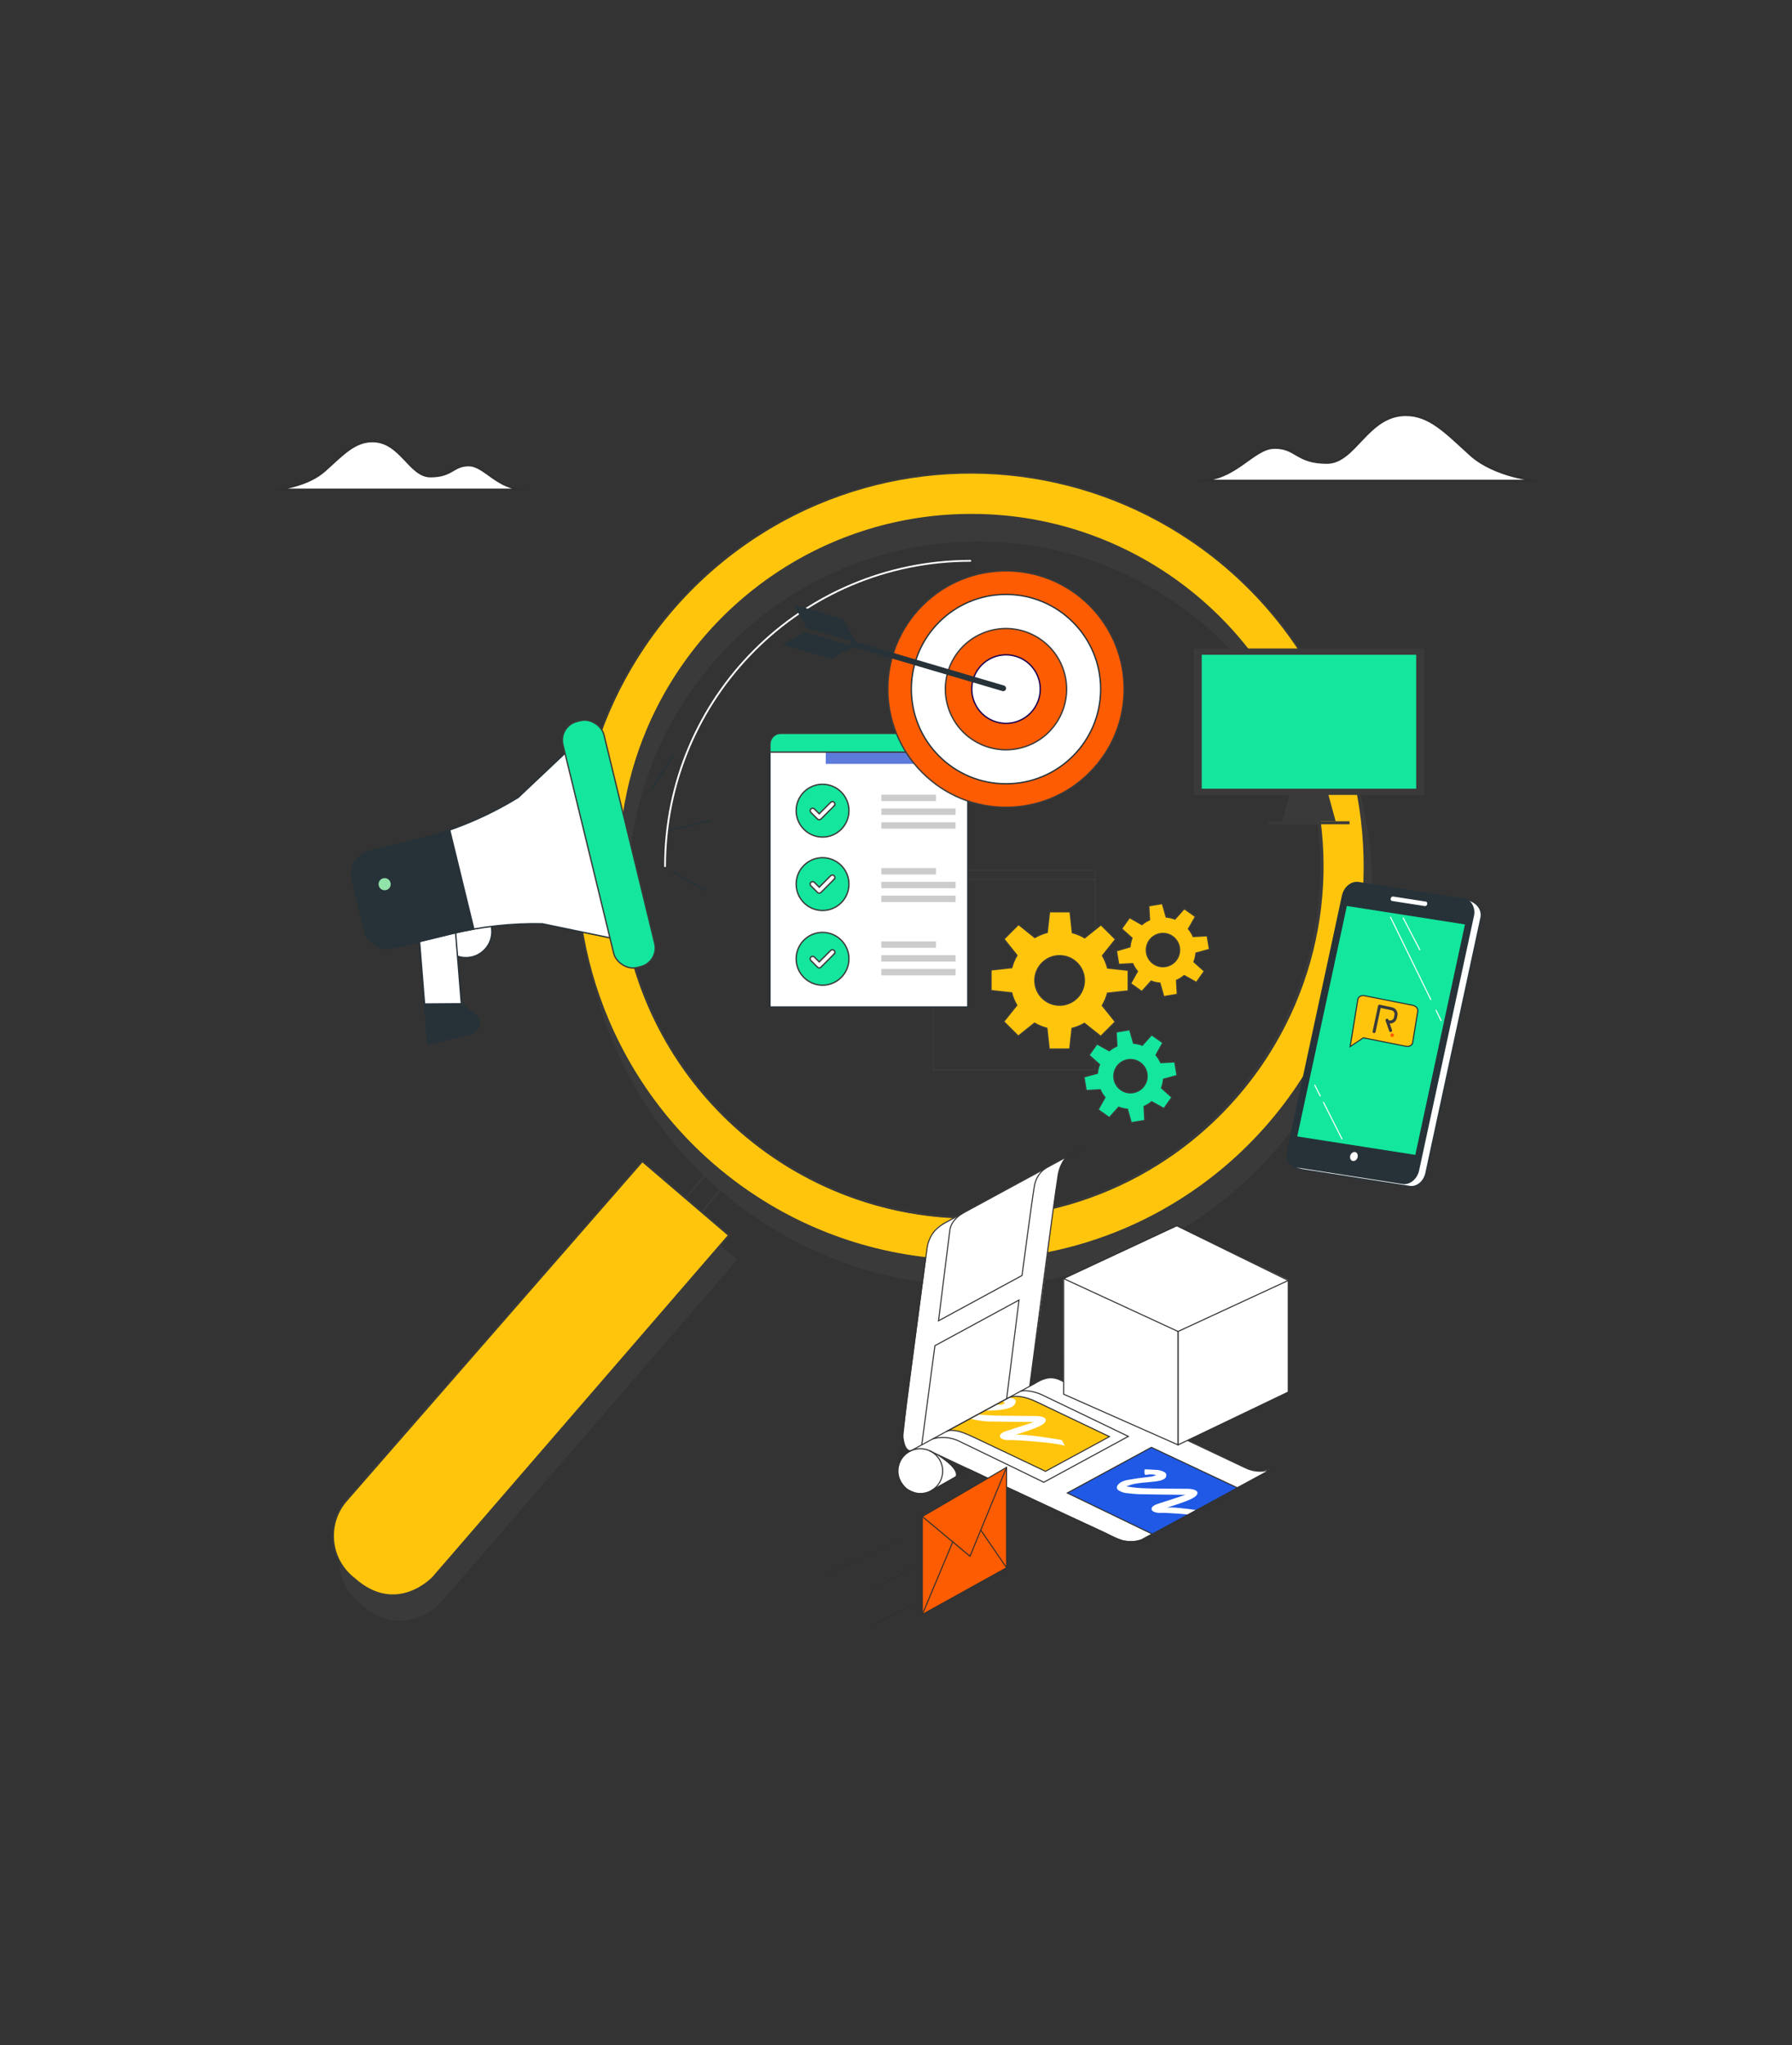 <?xml version="1.0" encoding="UTF-8"?>
<svg id="Calque_1" data-name="Calque 1" xmlns="http://www.w3.org/2000/svg" xmlns:xlink="http://www.w3.org/1999/xlink" viewBox="0 0 1000 1140.85">
  <rect x="0" y="0" width="1000" height="1140.85" fill="#333333" stroke="none"/>
  <defs>
    <style>
      .cls-1, .cls-2, .cls-3, .cls-4, .cls-5 {
        fill: none;
      }

      .cls-6, .cls-2, .cls-7, .cls-4 {
        stroke-linejoin: round;
      }

      .cls-6, .cls-2, .cls-7, .cls-4, .cls-8, .cls-9, .cls-10, .cls-11 {
        stroke-width: .75px;
      }

      .cls-6, .cls-2, .cls-7, .cls-4, .cls-5 {
        stroke-linecap: round;
      }

      .cls-6, .cls-7, .cls-4 {
        stroke: #263238;
      }

      .cls-6, .cls-12, .cls-13, .cls-9 {
        fill: #fff;
      }

      .cls-2, .cls-14, .cls-3, .cls-15, .cls-8, .cls-10, .cls-11 {
        stroke: #3a3a3a;
      }

      .cls-16 {
        fill: #303031;
      }

      .cls-7, .cls-17 {
        fill: #263238;
      }

      .cls-18, .cls-15, .cls-10 {
        fill: #ffc50d;
      }

      .cls-14, .cls-12, .cls-3, .cls-15, .cls-10, .cls-11, .cls-5 {
        stroke-miterlimit: 10;
      }

      .cls-14, .cls-19 {
        fill: #3a3a3a;
      }

      .cls-20 {
        fill: #5d7bdb;
      }

      .cls-21 {
        fill: #ccc;
      }

      .cls-12 {
        stroke: #303031;
      }

      .cls-22 {
        fill: #3a3a3a;
      }

      .cls-23 {
        fill: #2059e5;
      }

      .cls-24 {
        fill: #12e79d;
      }

      .cls-8 {
        fill: #15e69d;
      }

      .cls-9 {
        stroke: #1a004f;
        stroke-miterlimit: 10;
      }

      .cls-11 {
        fill: #fe5c02;
      }

      .cls-5 {
        stroke: #fff;
      }

      .cls-25 {
        fill: #92e3a9;
      }

      .cls-26 {
        fill: #16e79d;
      }

      .cls-27 {
        fill: #fe5c00;
      }

      .cls-28 {
        clip-path: url(#clippath);
      }
    </style>
    <clipPath id="clippath">
      <rect class="cls-1" x="460.36" y="639.72" width="258.79" height="267.21"/>
    </clipPath>
  </defs>
  <path id="Tracé_134935" data-name="Tracé 134935" class="cls-12" d="M668.59,268.13h188.93s-23.3-1.89-37.16-14.49c-13.86-12.6-22.67-22.04-35.89-22.04-21.41,0-28.11,26.64-44.01,26.64-17.05,0-17.03-8.38-29.13-8.38s-21.53,18.26-42.74,18.26Z"/>
  <path id="Tracé_134934" data-name="Tracé 134934" class="cls-12" d="M292.99,273.07h-138.84s17.12-1.39,27.3-10.64,16.66-16.2,26.38-16.2c15.73,0,20.66,19.58,32.34,19.58,12.53,0,12.51-6.16,21.41-6.16s15.82,13.42,31.4,13.42Z"/>
  <g>
    <g>
      <path id="Soustraction_2" data-name="Soustraction 2" class="cls-14" d="M545.59,716.87c-43.78.07-86.57-13-122.84-37.52-35.32-23.84-62.97-57.42-79.6-96.66-28.95-68.4-21.33-146.81,20.26-208.35,23.85-35.32,57.42-62.97,96.67-79.6,68.4-28.95,146.81-21.33,208.36,20.26,35.32,23.84,62.97,57.42,79.6,96.66,28.95,68.4,21.33,146.81-20.26,208.36-23.85,35.32-57.42,62.97-96.66,79.6-27.05,11.45-56.14,17.32-85.51,17.26ZM545.91,300.87c-39.06-.06-77.24,11.61-109.59,33.49-31.51,21.27-56.18,51.22-71.02,86.23-25.83,61.03-19.03,130.98,18.06,185.89,21.28,31.52,51.24,56.2,86.26,71.03,61.03,25.83,130.98,19.03,185.89-18.06,31.51-21.28,56.18-51.24,71.02-86.25,25.83-61.03,19.03-130.98-18.06-185.89-21.27-31.53-51.24-56.2-86.26-71.04-24.14-10.22-50.09-15.46-76.3-15.41Z"/>
      <line id="Ligne_1247" data-name="Ligne 1247" class="cls-14" x1="401.96" y1="663.74" x2="386.5" y2="682.07"/>
      <path id="Tracé_133854" data-name="Tracé 133854" class="cls-14" d="M245.66,893.61l165.02-190.84-48.33-41.33-164.91,188.98c-11.08,12.35-10.05,31.34,2.3,42.42.52.46,1.05.91,1.6,1.34,23.91,21.58,44.32-.57,44.32-.57Z"/>
      <path id="Tracé_133855" data-name="Tracé 133855" class="cls-3" d="M350,497.17c0-108.01,87.56-195.58,195.58-195.58s195.58,87.56,195.58,195.58-87.56,195.58-195.58,195.58c-108.01,0-195.57-87.56-195.58-195.57h0Z"/>
    </g>
    <g>
      <path id="Soustraction_2-2" data-name="Soustraction 2" class="cls-15" d="M541.68,703.19c-43.78.07-86.57-13-122.84-37.52-35.32-23.84-62.97-57.42-79.6-96.66-28.95-68.4-21.33-146.81,20.26-208.35,23.85-35.32,57.42-62.97,96.67-79.6,68.4-28.95,146.81-21.33,208.36,20.26,35.32,23.84,62.97,57.42,79.6,96.66,28.95,68.4,21.33,146.81-20.26,208.36-23.85,35.32-57.42,62.97-96.66,79.6-27.05,11.45-56.14,17.32-85.51,17.26ZM542,287.19c-39.06-.06-77.24,11.61-109.59,33.49-31.51,21.27-56.18,51.22-71.02,86.23-25.83,61.03-19.03,130.98,18.06,185.89,21.28,31.52,51.24,56.2,86.26,71.03,61.03,25.83,130.98,19.03,185.89-18.06,31.51-21.28,56.18-51.24,71.02-86.25,25.83-61.03,19.03-130.98-18.06-185.89-21.27-31.53-51.24-56.2-86.26-71.04-24.14-10.22-50.09-15.46-76.3-15.41Z"/>
      <line id="Ligne_1247-2" data-name="Ligne 1247" class="cls-3" x1="398.05" y1="650.06" x2="382.59" y2="668.39"/>
      <path id="Tracé_133854-2" data-name="Tracé 133854" class="cls-15" d="M241.75,879.93l165.02-190.84-48.33-41.33-164.91,188.98c-11.08,12.35-10.05,31.34,2.3,42.42.52.46,1.05.91,1.6,1.34,23.91,21.58,44.32-.57,44.32-.57Z"/>
      <path id="Tracé_133855-2" data-name="Tracé 133855" class="cls-3" d="M346.09,483.49c0-108.01,87.56-195.58,195.58-195.58s195.58,87.56,195.58,195.58-87.56,195.58-195.58,195.58c-108.01,0-195.57-87.56-195.58-195.57h0Z"/>
      <path id="Tracé_133863" data-name="Tracé 133863" class="cls-5" d="M371.13,483.2c0-94.08,76.27-170.35,170.35-170.35h0"/>
    </g>
  </g>
  <g>
    <g>
      <path id="Tracé_133423" data-name="Tracé 133423" class="cls-2" d="M520.91,593.22v-107.62h90.23v111.17h-90.23v-3.54Z"/>
      <line id="Ligne_1113" data-name="Ligne 1113" class="cls-2" x1="520.91" y1="490.5" x2="611.61" y2="490.5"/>
      <g id="freepik--Window--inject-95">
        <path class="cls-6" d="M435.69,409.11h98.35c3.34,0,6.04,2.7,6.04,6.04v146.61h-110.42v-146.61c0-3.34,2.7-6.04,6.04-6.04h0-.01Z"/>
        <path class="cls-20" d="M534.05,409.11h-73.24v17.02h79.26v-11c0-3.33-2.7-6.02-6.03-6.02Z"/>
        <path class="cls-8" d="M534.05,409.11h-98.35c-3.34,0-6.04,2.7-6.04,6.04v4.39h110.42v-4.39c0-3.33-2.7-6.03-6.03-6.04Z"/>
        <circle class="cls-6" cx="525.24" cy="414.48" r="1.65"/>
        <circle class="cls-6" cx="530.36" cy="414.48" r="1.65"/>
        <circle class="cls-6" cx="535.49" cy="414.48" r="1.65"/>
        <rect class="cls-21" x="491.81" y="443.33" width="30.48" height="3.57"/>
        <rect class="cls-21" x="491.81" y="451.02" width="41.46" height="3.57"/>
        <rect class="cls-21" x="491.81" y="458.71" width="41.46" height="3.57"/>
        <rect class="cls-21" x="491.81" y="484.24" width="30.48" height="3.57"/>
        <rect class="cls-21" x="491.81" y="491.93" width="41.46" height="3.57"/>
        <rect class="cls-21" x="491.81" y="499.62" width="41.46" height="3.57"/>
        <rect class="cls-21" x="491.81" y="525.15" width="30.48" height="3.57"/>
        <rect class="cls-21" x="491.81" y="532.84" width="41.46" height="3.57"/>
        <rect class="cls-21" x="491.81" y="540.53" width="41.46" height="3.57"/>
      </g>
      <path id="Icon_fa-solid-circle-check" data-name="Icon fa-solid-circle-check" class="cls-8" d="M459.01,466.96c8.14,0,14.73-6.6,14.73-14.73s-6.6-14.73-14.73-14.73-14.73,6.6-14.73,14.73,6.6,14.73,14.73,14.73ZM465.51,449.53l-7.37,7.37c-.54.54-1.41.54-1.95,0,0,0,0,0,0,0l-3.68-3.68c-.54-.54-.54-1.41,0-1.95.54-.54,1.41-.54,1.95,0h0l2.7,2.7,6.38-6.39c.54-.54,1.41-.54,1.95,0,.54.54.54,1.41,0,1.95h.01Z"/>
      <path id="Icon_fa-solid-circle-check-2" data-name="Icon fa-solid-circle-check" class="cls-8" d="M459.01,507.92c8.14,0,14.73-6.6,14.73-14.73s-6.6-14.73-14.73-14.73-14.73,6.6-14.73,14.73,6.6,14.73,14.73,14.73ZM465.51,490.48l-7.37,7.37c-.54.54-1.41.54-1.95,0,0,0,0,0,0,0l-3.68-3.68c-.54-.54-.54-1.41,0-1.95.54-.54,1.41-.54,1.95,0h0l2.7,2.7,6.38-6.39c.54-.54,1.41-.54,1.95,0,.54.54.54,1.41,0,1.95h.01Z"/>
      <path id="Icon_fa-solid-circle-check-3" data-name="Icon fa-solid-circle-check" class="cls-8" d="M459.01,549.59c8.14,0,14.73-6.6,14.73-14.73s-6.6-14.73-14.73-14.73-14.73,6.6-14.73,14.73,6.6,14.73,14.73,14.73ZM465.51,532.16l-7.37,7.37c-.54.54-1.41.54-1.95,0,0,0,0,0,0,0l-3.68-3.68c-.54-.54-.54-1.41,0-1.95.54-.54,1.41-.54,1.95,0h0l2.7,2.7,6.38-6.39c.54-.54,1.41-.54,1.95,0,.54.54.54,1.41,0,1.95h.01Z"/>
    </g>
    <g id="freepik--Promotion--inject-265">
      <path class="cls-6" d="M263.41,533.81h0c-7.77,1.88-15.6-2.88-17.51-10.65l-9.26-38.12c-1.88-7.77,2.88-15.6,10.65-17.51h0c7.77-1.88,15.59,2.88,17.48,10.65l9.29,38.08c1.92,7.77-2.82,15.62-10.59,17.54-.02,0-.04,0-.06.01Z"/>
      <path class="cls-6" d="M248.65,578.34h0c-4.58,1.27-9.32-1.41-10.59-5.99-.18-.65-.28-1.32-.31-2l-3.84-47.89c-.34-5.93,3.5-11.3,9.22-12.9h0c4.58-1.27,9.32,1.42,10.59,6,.18.66.29,1.34.31,2.02l3.86,47.87c.34,5.94-3.51,11.31-9.24,12.9Z"/>
      <path class="cls-6" d="M351.01,525.39l-48.39-10.06c-17.02-.34-34.02,1.52-50.57,5.54l-32.52,7.9c-7.18,1.75-14.41-2.65-16.16-9.82,0,0,0,0,0-.01l-6.81-28.02c-1.74-7.19,2.67-14.42,9.85-16.17l26.34-6.4c19.93-4.84,38.98-12.78,56.45-23.52l34.38-32.45,27.43,113.01Z"/>
      <path class="cls-7" d="M250.92,462.94c-5.99,2.09-12.06,3.91-18.17,5.4l-26.29,6.4c-7.18,1.75-11.59,8.98-9.85,16.17l6.81,28.02c1.75,7.18,8.98,11.58,16.16,9.83,0,0,0,0,.01,0l32.52-7.9c4.06-1,8.16-1.86,12.31-2.59l-13.49-55.34Z"/>
      <rect class="cls-8" x="327.97" y="400.22" width="23.55" height="141.28" rx="10.74" ry="10.74" transform="translate(-101.72 93.71) rotate(-13.68)"/>
      <line class="cls-4" x1="375.51" y1="421.8" x2="364.16" y2="439.71"/>
      <line class="cls-4" x1="393.79" y1="496.94" x2="375.49" y2="486.24"/>
      <line class="cls-4" x1="373.81" y1="463.17" x2="396.04" y2="457.77"/>
      <path class="cls-7" d="M257.73,559.97l7.79,6.63c.91.79,1.55,1.85,1.84,3.02h0c.77,3.08-1.11,6.2-4.19,6.96-.01,0-.02,0-.04,0l-24.59,5.99-1.54-22.48,20.73-.14Z"/>
      <path class="cls-25" d="M217.92,492.42c-.45-1.81-2.29-2.92-4.1-2.46-1.81.45-2.92,2.29-2.46,4.1.45,1.8,2.26,2.9,4.07,2.47,1.81-.42,2.94-2.22,2.52-4.03,0-.03-.01-.05-.02-.08Z"/>
    </g>
    <g id="freepik--Support--inject-265">
      <path class="cls-10" d="M629.62,552.81v-11.56l-11.53-1.28c-.62-2.41-1.57-4.72-2.83-6.87l7.29-9.11-8.17-8.11-9.07,7.25c-2.15-1.26-4.45-2.22-6.86-2.87l-1.28-11.64h-11.52l-1.31,11.52c-2.41.63-4.73,1.58-6.88,2.84l-9.11-7.29-8.16,8.17,7.26,9.07c-1.26,2.15-2.23,4.45-2.88,6.86l-11.58,1.28v11.55l11.53,1.28c.62,2.41,1.57,4.72,2.83,6.88l-7.29,9.11,8.17,8.16,9.07-7.26c2.14,1.26,4.45,2.23,6.86,2.87l1.28,11.59h11.56l1.27-11.53c2.41-.62,4.72-1.57,6.88-2.83l9.11,7.28,8.16-8.16-7.26-9.07c1.26-2.15,2.23-4.45,2.88-6.86l11.58-1.28ZM591.31,560.73c-7.62,0-13.8-6.16-13.8-13.78,0-7.62,6.16-13.8,13.78-13.8,7.62,0,13.8,6.16,13.8,13.78,0,0,0,0,0,.01,0,7.61-6.17,13.78-13.78,13.79Z"/>
      <path class="cls-10" d="M674.98,529.63l-1.28-7.65-7.82.42c-.69-1.52-1.57-2.95-2.64-4.23l3.92-6.84-6.31-4.47-5.2,5.81c-1.56-.59-3.19-.97-4.86-1.12l-2.13-7.53-7.65,1.27.44,7.82c-1.53.68-2.95,1.57-4.24,2.64l-6.89-3.91-4.47,6.28,5.81,5.19c-.59,1.56-.97,3.19-1.12,4.86l-7.57,2.23,1.28,7.64,7.82-.42c.68,1.52,1.56,2.95,2.62,4.23l-3.81,6.84,6.31,4.47,5.2-5.81c1.56.59,3.19.97,4.86,1.12l2.13,7.53,7.65-1.27-.44-7.82c1.53-.68,2.95-1.57,4.24-2.64l6.83,3.82,4.47-6.32-5.81-5.19c.59-1.56.96-3.2,1.12-4.86l7.53-2.09ZM650.48,539.11c-5.04.84-9.8-2.57-10.63-7.61s2.57-9.8,7.61-10.63c5.03-.83,9.79,2.56,10.63,7.59.84,5.03-2.54,9.79-7.57,10.65h-.03Z"/>
      <path class="cls-8" d="M656.88,599.99l-1.28-7.65-7.82.42c-.69-1.52-1.57-2.95-2.64-4.23l3.82-6.83-6.32-4.47-5.19,5.81c-1.56-.58-3.2-.96-4.86-1.12l-2.14-7.53-7.64,1.28.42,7.82c-1.52.69-2.95,1.57-4.24,2.64l-6.83-3.81-4.47,6.31,5.81,5.2c-.59,1.56-.97,3.19-1.12,4.85l-7.54,2.07,1.27,7.65,7.82-.44c.68,1.53,1.57,2.96,2.64,4.24l-3.82,6.83,6.31,4.47,5.2-5.81c1.56.59,3.19.97,4.86,1.12l2.13,7.54,7.65-1.28-.42-7.82c1.52-.68,2.95-1.56,4.23-2.62l6.84,3.81,4.47-6.31-5.81-5.2c.59-1.56.96-3.2,1.12-4.86l7.55-2.08ZM632.39,609.48c-5.04.85-9.82-2.55-10.67-7.59-.85-5.04,2.55-9.82,7.59-10.67,5.04-.85,9.82,2.55,10.67,7.59,0,0,0,0,0,.01.84,5.04-2.56,9.8-7.59,10.65Z"/>
    </g>
    <g>
      <circle class="cls-11" cx="561.37" cy="384.41" r="65.96" transform="translate(-107.4 509.54) rotate(-45)"/>
      <circle class="cls-6" cx="561.38" cy="384.42" r="52.82"/>
      <circle class="cls-11" cx="561.38" cy="384.42" r="33.82" transform="translate(-95.7 207.86) rotate(-19.36)"/>
      <circle class="cls-9" cx="561.38" cy="384.42" r="19.11" transform="translate(-115.49 315.39) rotate(-28.58)"/>
      <path class="cls-17" d="M559.38,385.51l-85.09-25.08.91-3.07,85.09,25.08c.85.25,1.33,1.14,1.08,1.99h0c-.25.85-1.14,1.33-1.99,1.08h0Z"/>
      <polygon class="cls-7" points="470.39 345.75 470.71 346.44 477.01 357.87 450.4 350.03 443.64 337.87 470.39 345.75"/>
      <path class="cls-7" d="M437.32,359.32l12.18-6.23,26.61,7.84c-4.26,1.62-8.32,3.71-12.11,6.26l-26.68-7.86Z"/>
    </g>
  </g>
  <g id="Groupe_6627" data-name="Groupe 6627">
    <path id="Tracé_133572" data-name="Tracé 133572" class="cls-26" d="M619.49,701.16l63.08,29.95v29.05l15.13-7.41v-28.64l-63.28-29.93"/>
    <path id="Tracé_133573" data-name="Tracé 133573" class="cls-16" d="M682.27,760.64v-29.34l-62.91-29.87.25-.53,63.25,30.03v28.77l14.55-7.13v-28.27l-63.12-29.85.25-.53,63.45,30.01v29.01l-15.72,7.7Z"/>
    <g id="Groupe_6626" data-name="Groupe 6626">
      <g class="cls-28">
        <g id="Groupe_6625" data-name="Groupe 6625">
          <path id="Tracé_159085" data-name="Tracé 159085" class="cls-13" d="M503.81,811.82v-7.95l2.28-21.27,10.21-76.84,1.78-12.63,1.79-4.34,2.64-3.54,2.7-2.07,27.43-14.87,42.72-23.23-2.14,2.75-1.59,3.55-1.28,4.74-1.84,12.87-7.8,60.81-5.98,43.4,5.98-3.35,4.25-1.18,3.09-.1,4.1,1.28,1.2.82-.13-57.25,63.62-29.48,62.36,30.19v62.31l-56.34,26.95,28.55,13.62,5.55,2.58,4,.87h3.76l4.1-.71-6.21,3.49-60.07,32.51-4.31,2.52-2.3.97-2.7.43h-3.44l-3.14-.43-4.4-1.46-4.78-2.6-55.52-25.72-21.23-10.11-17.54,10.11-3.85,2.28-2.67.96-3.1.44-2.68-.44-2.35-.96-2.46-1.2-1.64-1.86-1.49-2.04-1.18-2.48-.56-2.35v-2.45l.56-3.35,2.03-4.15Z"/>
          <path id="Tracé_133574" data-name="Tracé 133574" class="cls-16" d="M582.49,827.22l-.14-.07c-.4-.2-40.08-19.53-47.52-23.05-1.7-.8-3.51-1.36-5.37-1.65-1.52-.24-3.06-.31-4.6-.21-1.49.07-2.96.33-4.39.76l-.19-.55c1.48-.45,3-.72,4.55-.8,1.58-.1,3.16-.03,4.72.22,1.92.3,3.78.87,5.53,1.7,7.22,3.42,44.82,21.74,47.39,22.98l46.53-25.24c-4.96-2.39-43.85-21.16-48.06-23.12-2.2-.98-4.54-1.63-6.93-1.92-1.45-.3-2.95-.26-4.38.11l-.28-.52c1.54-.43,3.17-.49,4.74-.17,2.45.3,4.85.97,7.11,1.97,4.48,2.08,48.14,23.16,48.58,23.37l.52.25-47.81,25.93Z"/>
          <path id="Tracé_133575" data-name="Tracé 133575" class="cls-18" d="M619.12,801.41l-35.69,19.37s-34.21-16.31-38.75-18.41-12.43-6.04-16.57-3.79l34.56-18.75c2.7-1.47,8.41-1.32,15.46,2.04,7.05,3.36,40.99,19.55,40.99,19.55"/>
          <path id="Tracé_133576" data-name="Tracé 133576" class="cls-13" d="M594.27,806.56l-1.75-3.23s-20.27-3.64-26.01-2.88c0,0,6.93-2.13,10.87-3.68,3.94-1.55,5.98-2.81,6.22-4.4s-2.57-2.43-5.52-2.45-19.33-.1-22.86-.25c-3.53-.14-9.1-.5-9.48-.66l-4.38,2.37c2.93.74,5.92,1.26,8.93,1.55,3.16.13,26.6.35,26.6.35,0,0-10.64,3.57-14.99,4.89s-4.21,2.95-3.57,3.85,3.12,1.54,5.14,1.33c2.02-.21,25.08,1.28,30.81,3.19"/>
          <path id="Tracé_133577" data-name="Tracé 133577" class="cls-13" d="M549.68,786.87s14,.5,16.51-3.37-3.29-3.8-3.29-3.8l-3.89,2.05s2.03.22,1.46,1.07c-.8,1.19-4.51.63-4.51.63l-6.29,3.42Z"/>
          <path id="Tracé_133578" data-name="Tracé 133578" class="cls-16" d="M501.63,817.85l-.58-.08c.15-1.11,14.56-111.58,15.91-120.89.4-3.8,1.91-7.4,4.33-10.35,2.05-2.18,4.47-3.98,7.16-5.29l68.4-37.12c.5-.29.99-.55,1.5-.83.26-.14.53-.28.79-.42l1.1-.6,4.79-2.6h.01l.27.51h0l-.07.04-4.72,2.57-3.43,1.86c-1.22.67-2.29,1.59-3.14,2.69-1.81,2.77-2.95,5.93-3.32,9.23-1.78,10.12-15.4,115.34-15.53,116.4l-.76.24c.14-1.06,13.93-106.61,15.71-116.74.38-3.39,1.56-6.63,3.43-9.48.19-.24.38-.47.57-.68l-65.33,35.46c-2.62,1.28-5,3.03-7,5.16-2.35,2.87-3.81,6.36-4.2,10.05-1.35,9.31-15.76,119.77-15.9,120.89Z"/>
          <path id="Tracé_133579" data-name="Tracé 133579" class="cls-16" d="M513.57,833.44h0c-7.07.01-12.81-5.71-12.82-12.78-.01-7.07,5.71-12.81,12.78-12.82,7.07-.01,12.81,5.71,12.82,12.78,0,4.7-2.56,9.03-6.7,11.27-1.87,1.01-3.96,1.55-6.08,1.55h0ZM513.55,808.47c-6.73,0-12.18,5.47-12.18,12.2,0,6.73,5.47,12.18,12.2,12.18h0c6.73,0,12.18-5.47,12.18-12.2,0-6.73-5.47-12.18-12.2-12.18h0Z"/>
          <path id="Tracé_133580" data-name="Tracé 133580" class="cls-16" d="M507.75,809.96l-.28-.52,69.16-37.53c.39-.21.8-.44,1.22-.69,1.87-1.19,3.91-2.08,6.06-2.65,2.76-.59,5.64-.18,8.13,1.14.29.14.82.4,1.62.78l-.25.53c-.81-.39-1.34-.64-1.63-.79-5.94-2.92-10.21-.48-13.64,1.49-.43.25-.83.48-1.24.69l-69.16,37.53Z"/>
          <path id="Tracé_133581" data-name="Tracé 133581" class="cls-16" d="M630.71,860.32c-.6,0-1.19-.03-1.78-.09-1.64-.16-3.24-.56-4.75-1.2-3.55-1.51-35.97-16.72-62.55-29.2l.25-.53c26.57,12.48,58.99,27.68,62.53,29.19,1.46.62,3,1.01,4.58,1.16,1.32.13,2.66.11,3.98-.05,1.31-.15,2.59-.45,3.83-.89l70.18-38.08c-.57.11-1.22.21-1.95.28-1.52.14-3.06.11-4.58-.1-1.86-.26-3.67-.81-5.37-1.62-2.69-1.29-17.18-8.14-32.52-15.39l.25-.53c15.34,7.25,29.83,14.1,32.52,15.39,1.64.78,3.39,1.31,5.19,1.57,1.47.21,2.96.24,4.43.11,1.45-.12,2.88-.42,4.26-.9l.25.53-72.42,39.29h-.02c-1.29.47-2.63.78-4,.93-.77.1-1.54.15-2.32.15Z"/>
          <path id="Tracé_133582" data-name="Tracé 133582" class="cls-16" d="M551.1,824.88c-17.94-8.43-32.36-15.23-32.51-15.29l.25-.53c.14.07,14.57,6.86,32.51,15.29l-.25.53Z"/>
          <path id="Tracé_133583" data-name="Tracé 133583" class="cls-23" d="M690.54,830l-48.02-22.6-46.94,25.47,47.45,22.91,47.5-25.78Z"/>
          <path id="Tracé_133584" data-name="Tracé 133584" class="cls-16" d="M514.66,806.07l-.58-.08,7.36-55.48.13-.07,47.44-25.74-6.98,55.61-.58-.07,6.84-54.48-46.31,25.13-7.32,55.18Z"/>
          <path id="Tracé_133585" data-name="Tracé 133585" class="cls-16" d="M523.37,737.33l.07-.57c.06-.45,5.57-44.87,6.34-50.67.21-1.44.71-2.82,1.49-4.05.69-1.1,1.52-2.1,2.47-2.99,1.01-.96,2.13-1.81,3.34-2.5l.28.52c-1.17.68-2.25,1.49-3.23,2.43-.91.85-1.71,1.81-2.37,2.87-.73,1.16-1.21,2.46-1.4,3.81-.73,5.44-5.62,44.88-6.27,50.1l45.97-24.94c.37-2.78,5.66-42.93,6.87-49.8.28-1.62.81-3.19,1.56-4.66.59-1.14,1.32-2.19,2.17-3.14.8-.92,1.74-1.72,2.79-2.35l.28.51-.14-.26.14.26c-.99.61-1.88,1.37-2.65,2.25-.82.91-1.52,1.93-2.08,3.02-.72,1.41-1.22,2.92-1.49,4.48-1.25,7.07-6.83,49.49-6.89,49.92l-.02.15-47.24,25.63Z"/>
          <path id="Tracé_133586" data-name="Tracé 133586" class="cls-13" d="M634.9,833.53c3.16.13,26.6.35,26.6.35,0,0-10.64,3.57-14.99,4.9-4.35,1.33-4.21,2.95-3.57,3.85s3.12,1.54,5.14,1.33c1.05-.11,7.83.24,14.89.88l4.54-2.46c-6.06-.88-13.31-1.74-16.37-1.33,0,0,6.93-2.13,10.87-3.68s5.98-2.81,6.22-4.4-2.57-2.43-5.52-2.45c-2.95-.02-19.33-.1-22.86-.25-3.81-.06-7.61-.43-11.36-1.1.97-.3,1.94-.72,2.9-.99,4.45-1.23,9.24-1.15,13.8-1.81,1.67-.24,4.87-.77,5.57-2.6-.13-.23.2-1.07.03-1.49-.2-.43-.53-.79-.93-1.03-1.47-.82-3.13-1.26-4.81-1.28-2.03-.11-4.05-.29-6.08-.29-.06,0-.13,0-.18.03-.1.06-.11.2-.11.31,0,.8-.23,1.96.28,2.62.25.33,2.04-.13,2.41-.15,1.27-.04,2.55.07,3.79.35-1.17.61-2.47.96-3.79,1.01-2.74.4-5.5.6-8.23,1.1-2.67.5-5.55.58-7.9,2.1-1.6,1.04-3.04,2.93-1.01,4.38,1.53.95,3.29,1.49,5.09,1.58,1.86.21,3.75.42,5.62.5"/>
          <path id="Tracé_133587" data-name="Tracé 133587" class="cls-27" d="M514.69,845.99l47.02-27.45v56.03l-47.02,26.07v-54.65Z"/>
          <path id="Tracé_133588" data-name="Tracé 133588" class="cls-16" d="M541.42,868.64l-26.92-22.42.38-.45,26.3,21.9,20.26-49.25.54.22-20.56,49.99Z"/>
          <path id="Ligne_1182" data-name="Ligne 1182" class="cls-16" d="M514.96,900.76l-.54-.23,17.06-40.69.54.23-17.06,40.69Z"/>
          <path id="Ligne_1183" data-name="Ligne 1183" class="cls-16" d="M561.47,874.74l-14.41-21.03.48-.33,14.4,21.03-.48.33Z"/>
          <path id="Ligne_1184" data-name="Ligne 1184" class="cls-16" d="M487.58,886.29l-.26-.52,22.76-11.46.26.52-22.76,11.46Z"/>
          <path id="Ligne_1185" data-name="Ligne 1185" class="cls-16" d="M502,859.6l-.25-.54,1.61-.75.25.53-1.61.75Z"/>
          <path id="Ligne_1186" data-name="Ligne 1186" class="cls-16" d="M460.59,879.01l-.25-.54,1.61-.75.25.53-1.61.75Z"/>
          <path id="Ligne_1187" data-name="Ligne 1187" class="cls-16" d="M487.02,906.98l-.27-.52,23.31-12.15.27.52-23.31,12.15Z"/>
          <path id="Tracé_133589" data-name="Tracé 133589" class="cls-16" d="M593.27,712.81l64.42,29.76v63.91l-.41-.18-64.01-28.35v-65.14ZM657.11,742.94l-63.25-29.21v63.83l63.25,28.02v-62.64Z"/>
          <path id="Tracé_133590" data-name="Tracé 133590" class="cls-16" d="M657.1,806.49v-63.93l62.1-28.72v62.88l-62.1,29.77ZM657.69,742.94v62.62l60.92-29.2v-61.6l-60.92,28.18Z"/>
          <path id="Tracé_133591" data-name="Tracé 133591" class="cls-16" d="M718.78,714.57l-62.12-30.46-62.98,29.42-.25-.53,63.23-29.54.13.06,62.24,30.52-.26.53Z"/>
          <path id="Tracé_133592" data-name="Tracé 133592" class="cls-16" d="M503.89,798.28s.17,13.34,5.74,10.32c0,0-6.8,3.31-8.12,7.94-1.32,4.63,2.38-18.26,2.38-18.26"/>
          <line id="Ligne_1188" data-name="Ligne 1188" class="cls-1" x1="519.51" y1="831.63" x2="540.74" y2="819.68"/>
          <path id="Ligne_1189" data-name="Ligne 1189" class="cls-16" d="M519.65,831.89l-.29-.51,21.24-11.95.29.51-21.24,11.95Z"/>
          <path id="Tracé_133593" data-name="Tracé 133593" class="cls-16" d="M521.48,810.84s14.4,8.24,11.63,13.14l7.43-4.34-19.06-8.8Z"/>
          <path id="Tracé_133594" data-name="Tracé 133594" class="cls-16" d="M562,818.03v56.71l-47.61,26.4v-55.32l.15-.08,47.47-27.71ZM561.42,874.4v-55.35l-46.44,27.12v53.98l46.44-25.74Z"/>
          <path id="Tracé_133595" data-name="Tracé 133595" class="cls-16" d="M642.51,807.07l48.68,22.91-48.15,26.12-48.1-23.23,47.57-25.81ZM689.89,830.02l-47.36-22.3-46.3,25.13,46.79,22.6,46.87-25.44Z"/>
          <path id="Tracé_133596" data-name="Tracé 133596" class="cls-16" d="M583.44,821.11l-.14-.06c-.34-.17-34.26-16.33-38.75-18.41l-.78-.37c-1.77-.83-3.98-1.86-6.21-2.67-2.04-.83-4.21-1.3-6.41-1.4-1-.03-2,.19-2.9.63h0c-.14.08-.32.03-.4-.11-.08-.14-.03-.32.11-.4h.03s34.53-18.75,34.53-18.75c1.39-.66,2.92-.98,4.46-.92,1.73.02,3.44.25,5.11.69,2.12.55,4.18,1.31,6.16,2.26,6.97,3.32,40.65,19.39,40.99,19.55l.52.25-36.33,19.71ZM531.15,797.61c2.27.1,4.51.59,6.61,1.44,2.25.83,4.46,1.86,6.25,2.69l.78.37c4.35,2.02,36.27,17.23,38.62,18.35l35.05-19.01c-4.31-2.06-33.98-16.2-40.47-19.3-1.94-.94-3.97-1.69-6.05-2.24-1.62-.43-3.29-.65-4.96-.68-1.44-.06-2.88.23-4.18.85l-32.36,17.56c.23-.02.46-.03.7-.03Z"/>
          <path id="Ligne_1190" data-name="Ligne 1190" class="cls-16" d="M465.27,876.81l-.25-.54,3.02-1.41.25.53-3.02,1.42Z"/>
          <path id="Ligne_1191" data-name="Ligne 1191" class="cls-16" d="M471.4,873.94l-.25-.53,3.05-1.43.25.53-3.05,1.43Z"/>
          <path id="Ligne_1192" data-name="Ligne 1192" class="cls-16" d="M477.49,871.08l-.25-.53,3.06-1.43.25.53-3.06,1.43Z"/>
          <path id="Ligne_1193" data-name="Ligne 1193" class="cls-16" d="M483.63,868.21l-.25-.53,3.07-1.44.25.53-3.07,1.44Z"/>
          <path id="Ligne_1194" data-name="Ligne 1194" class="cls-16" d="M489.77,865.33l-.25-.54,3.02-1.41.25.53-3.02,1.42Z"/>
          <path id="Ligne_1195" data-name="Ligne 1195" class="cls-16" d="M495.88,862.46l-.25-.53,3.24-1.55.25.53-3.24,1.55Z"/>
        </g>
      </g>
    </g>
  </g>
  <g id="freepik--Device--inject-265">
    <polygon class="cls-22" points="745.33 458.15 715.57 458.15 720.03 441.73 740.86 441.73 745.33 458.15"/>
    <rect class="cls-22" x="707.83" y="458.15" width="45.24" height="1.67"/>
    <rect class="cls-22" x="666.11" y="361.77" width="128.66" height="81.68"/>
    <rect class="cls-8" x="670.24" y="364.89" width="120.42" height="75.45"/>
  </g>
  <g id="freepik--Device--inject-36">
    <g id="freepik--device--inject-36-2">
      <path id="Tracé_61694" data-name="Tracé 61694" class="cls-13" d="M727.85,652.66l58.88,9.19c3.92.59,7.93-2.67,8.93-7.34l30.58-141.88c1.77-6.69-4.25-10.25-8.17-10.87l-55.99-7.88c-3.92-.59-7.92,2.67-8.93,7.34l-34.51,141.65c-1,4.68,1.41,8.63,9.21,9.79Z"/>
      <path id="Tracé_61695" data-name="Tracé 61695" class="cls-17" d="M787.68,662.22c3.73,0,7.32-3.23,8.27-7.65l30.58-141.88c.68-2.24.33-4.67-.95-6.63-1.84-2.81-5.18-4.23-7.48-4.59l-55.99-7.89c-4.07-.63-8.22,2.77-9.26,7.58l-34.51,141.64c-.54,2.02-.19,4.17.96,5.91,1.51,2.19,4.37,3.61,8.5,4.23l58.88,9.19c.33.06.66.09.99.09h0ZM761.13,494.09c.3,0,.61.02.9.07l55.99,7.89c2.17.34,5.32,1.67,7.06,4.33,1.19,1.83,1.5,4.09.87,6.17l-30.59,141.89c-.98,4.52-4.83,7.68-8.59,7.09l-58.88-9.21h0c-3.97-.59-6.69-1.93-8.1-3.98-1.06-1.61-1.38-3.6-.87-5.46l34.51-141.6c.89-4.15,4.23-7.19,7.69-7.19Z"/>
      <path id="Tracé_61696" data-name="Tracé 61696" class="cls-17" d="M723.83,651.05l58.87,9.19c3.92.59,7.92-2.68,8.92-7.35l30.6-141.88c1-4.67-1.36-8.95-5.28-9.56l-58.88-9.19c-3.92-.59-7.93,2.68-8.93,7.35l-30.58,141.88c-1.01,4.67,1.36,8.95,5.28,9.56Z"/>
      <path id="Tracé_61697" data-name="Tracé 61697" class="cls-17" d="M783.65,660.59c3.74,0,7.32-3.23,8.27-7.65l30.59-141.88c.58-2.43.14-4.99-1.21-7.09-.99-1.49-2.55-2.5-4.31-2.78l-58.88-9.19c-4.07-.64-8.23,2.76-9.27,7.57l-30.56,141.84c-.6,2.44-.17,5.02,1.18,7.13.99,1.49,2.56,2.49,4.32,2.78l58.88,9.19c.33.05.66.08.99.07ZM757.1,492.47c.3,0,.61.02.9.07l58.88,9.19c1.6.26,3.03,1.18,3.92,2.54,1.27,1.98,1.67,4.39,1.12,6.67l-30.58,141.88c-.98,4.51-4.83,7.68-8.6,7.09l-58.88-9.2c-1.6-.26-3.02-1.18-3.92-2.54-1.27-1.98-1.68-4.39-1.12-6.67l30.59-141.84c.89-4.14,4.23-7.18,7.68-7.18h0Z"/>
      <path id="Tracé_61698" data-name="Tracé 61698" class="cls-24" d="M723.54,634.19l66.47,10.37,27.83-129.13-66.46-10.38-27.84,129.14Z"/>
      <path id="Tracé_61699" data-name="Tracé 61699" class="cls-17" d="M790.01,644.86c.14,0,.26-.1.28-.23l27.84-129.14c.02-.08,0-.16-.04-.23-.05-.07-.12-.11-.2-.12l-66.46-10.37c-.16-.02-.3.08-.34.23l-27.84,129.13c-.02.08,0,.16.05.23.05.07.12.11.19.12l66.47,10.38h.05ZM817.49,515.68l-27.7,128.56-65.89-10.28,27.7-128.56,65.88,10.28Z"/>
      <rect id="Rectangle_1638" data-name="Rectangle 1638" class="cls-13" x="802.48" y="563.01" width=".59" height="6.89" transform="translate(-167.24 410.26) rotate(-26.06)"/>
      <rect id="Rectangle_1639" data-name="Rectangle 1639" class="cls-13" x="786.91" y="508.86" width=".59" height="51.58" transform="translate(-154.85 400.18) rotate(-26.06)"/>
      <rect id="Rectangle_1640" data-name="Rectangle 1640" class="cls-13" x="787.4" y="510.75" width=".59" height="20.48" transform="translate(-151.72 424.07) rotate(-27.59)"/>
      <rect id="Rectangle_1641" data-name="Rectangle 1641" class="cls-13" x="743.42" y="613.49" width=".59" height="23.32" transform="translate(-202.06 402.81) rotate(-26.82)"/>
      <rect id="Rectangle_1642" data-name="Rectangle 1642" class="cls-13" x="734.92" y="604.74" width=".59" height="7.25" transform="translate(-195.4 397.16) rotate(-26.82)"/>
      <path id="Tracé_61703" data-name="Tracé 61703" class="cls-13" d="M776.7,502.9l18.36,2.84c.81.04,1.52-.54,1.63-1.34h0c.25-.71-.13-1.49-.84-1.74,0,0,0,0,0,0l-.12-.04-18.35-2.8c-.81-.04-1.52.54-1.63,1.34h0c-.22.72.18,1.49.9,1.71h0s.05.02.05.02Z"/>
      <path id="Tracé_61704" data-name="Tracé 61704" class="cls-17" d="M795.24,506.08c1.11-.13,1.91-1.13,1.78-2.24-.03-.3-.13-.58-.29-.84-.22-.32-.56-.54-.95-.59l-18.4-2.89c-.96-.06-1.81.62-1.96,1.57-.12.51-.03,1.05.25,1.49.22.32.57.54.95.59h0l18.37,2.87c.08.02.16.03.24.04h0ZM777.19,500.1h.13l18.39,2.87c.23.04.43.17.56.36.19.31.25.68.17,1.03-.09.65-.64,1.12-1.29,1.11l-18.37-2.87c-.23-.04-.43-.17-.55-.37-.41-.68-.19-1.56.49-1.96.16-.09.33-.15.5-.18h-.02Z"/>
      <path id="Tracé_61705" data-name="Tracé 61705" class="cls-13" d="M753.15,644.81c.34-1.55,1.67-2.65,2.96-2.45s2.09,1.63,1.77,3.19-1.67,2.65-2.96,2.45-2.1-1.63-1.77-3.19Z"/>
      <path id="Tracé_61706" data-name="Tracé 61706" class="cls-17" d="M755.23,648.31c1.34,0,2.62-1.14,2.96-2.7.21-.87.05-1.78-.44-2.53-.36-.54-.93-.91-1.57-1.01-1.46-.23-2.96.97-3.31,2.68-.21.86-.05,1.78.43,2.52.42.66,1.15,1.05,1.93,1.04h0ZM755.82,642.63h.28c.48.08.91.36,1.18.76.39.62.51,1.37.34,2.07-.3,1.4-1.49,2.4-2.64,2.22-.48-.08-.91-.35-1.18-.76-.4-.61-.52-1.36-.34-2.07h0c.19-1.19,1.16-2.1,2.36-2.22h0Z"/>
      <g id="Groupe_6709" data-name="Groupe 6709">
        <path id="Tracé_61707" data-name="Tracé 61707" class="cls-18" d="M788.32,560.78l-27.02-5.35c-1.77-.35-3.39.6-3.66,2.09l-2.76,16.99-.07.44-1.45,8.88,7.35-4.89,23.9,4.73c1.77.35,3.39-.6,3.66-2.09l2.81-17.45c.26-1.49-.98-3-2.75-3.35Z"/>
        <path id="Tracé_61708" data-name="Tracé 61708" class="cls-17" d="M753.02,584.47l4.39-26.98c.12-.74.54-1.39,1.17-1.8.84-.55,1.86-.74,2.84-.53l27.03,5.35c1.92.38,3.28,2.04,3.02,3.69l-2.84,17.44c-.12.73-.54,1.38-1.16,1.8-.84.55-1.87.75-2.85.53l-23.78-4.71-7.82,5.22ZM788.93,561.26c-.19-.07-.38-.13-.57-.16l-27.03-5.35c-.82-.18-1.69-.03-2.4.44-.48.32-.81.83-.91,1.4l-4.16,25.63,6.87-4.59,24.01,4.77c.81.17,1.66,0,2.36-.45.49-.32.82-.83.92-1.41l2.83-17.43c.21-1.17-.64-2.35-1.93-2.85h0Z"/>
        <path id="Tracé_134380" data-name="Tracé 134380" class="cls-19" d="M776.84,561.94l-6.85-1.46h0c-.45-.1-.9.19-.99.64,0,0,0,0,0,0l-3.02,14.19c-.1.45.19.9.65.99.45.1.9-.19.99-.65l2.84-13.37,6.03,1.29c1.17.25,1.91,1.4,1.67,2.57l-.3,1.42c-.25,1.17-1.4,1.91-2.57,1.67l-.38-.08-.11-.32c-.15-.44-.63-.67-1.07-.51-.43.15-.66.62-.52,1.06l1.99,5.77c.15.44.63.67,1.07.52.44-.15.67-.63.52-1.07l-1.26-3.65c1.89.11,3.58-1.18,3.97-3.03l.3-1.42c.44-2.07-.88-4.11-2.96-4.56"/>
        <path id="Tracé_134381" data-name="Tracé 134381" class="cls-27" d="M777.09,576.48c-.54-.12-1.08.23-1.2.78s.23,1.08.78,1.2,1.08-.23,1.2-.78-.23-1.08-.78-1.2h0"/>
      </g>
    </g>
  </g>
</svg>